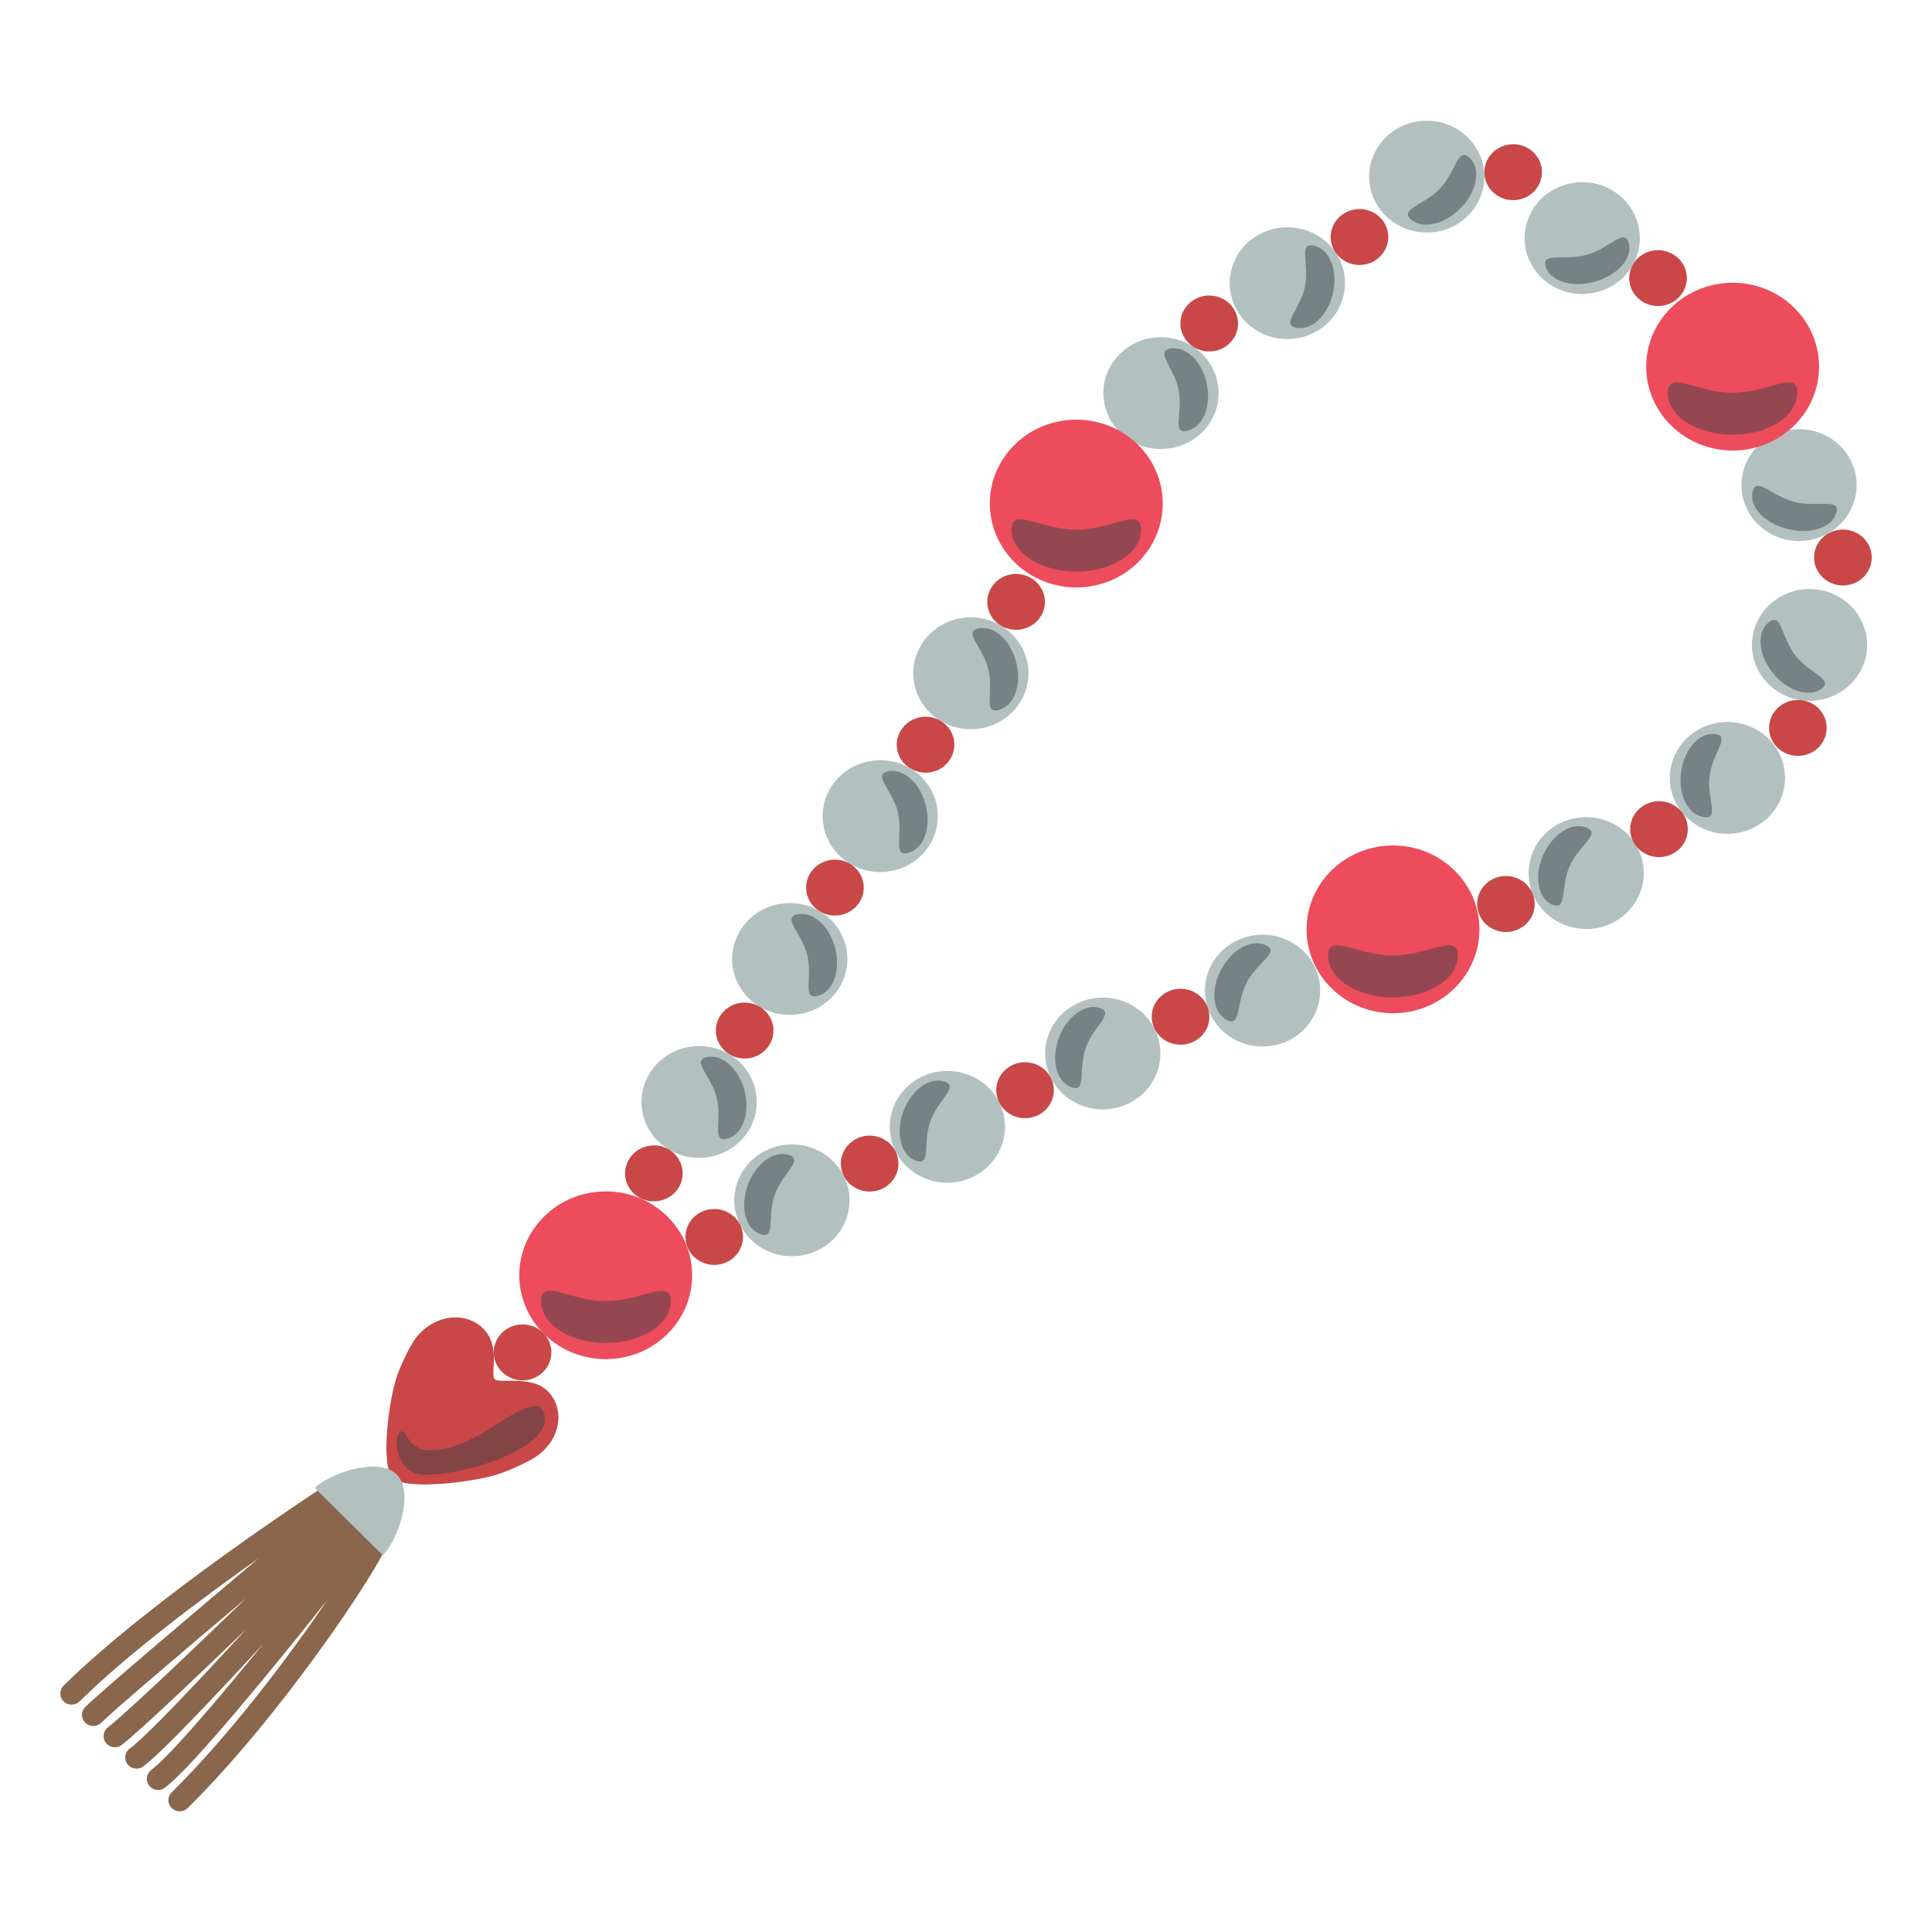 <svg xmlns="http://www.w3.org/2000/svg" viewBox="0 0 64 64" enable-background="new 0 0 64 64"><path fill="#89664c" d="m12.902 51.02c.072-.19-.025-.402-.221-.474-.019-.007-.037-.005-.057-.01-.018-.086-.062-.168-.139-.227-.047-.036-.1-.055-.154-.065-.014-.08-.049-.154-.117-.207-.053-.045-.115-.067-.179-.078-.014-.072-.04-.139-.096-.193-.056-.055-.124-.082-.195-.096-.011-.061-.032-.12-.075-.17-.057-.068-.133-.103-.211-.118-.009-.047-.027-.093-.055-.134-.116-.166-.346-.218-.518-.107-.236.153-5.832 3.791-8.777 6.697-.146.145-.146.378 0 .522.146.144.383.144.529 0 1.594-1.574 4.045-3.408 5.932-4.742-2.256 1.901-5.248 4.438-5.744 4.927-.146.145-.146.378 0 .522s.383.145.528 0c.413-.407 2.726-2.375 4.802-4.128-1.834 1.773-3.893 3.736-4.584 4.285-.161.13-.186.361-.057.521.009.009.018.02.027.028.133.131.348.146.498.027.654-.522 2.434-2.209 4.139-3.853-1.717 1.866-3.362 3.6-3.878 3.974-.167.122-.202.354-.08.516.012.016.024.03.038.043.127.127.334.146.484.036.58-.421 2.324-2.263 3.985-4.069-1.575 1.931-3.116 3.733-3.718 4.187-.164.123-.195.354-.069.518.01.013.021.025.032.037.131.128.341.146.491.031.92-.693 3.593-3.972 5.384-6.224-1.267 1.872-3.233 4.477-5.158 6.377-.146.144-.146.378 0 .521.146.145.383.145.529 0 3.02-2.974 6.287-7.821 6.684-8.874"/><path fill="#b2c1c0" d="m24.518 40.572c-.463-.918-.068-2.028.881-2.473.946-.45 2.089-.067 2.552.853.46.919.066 2.027-.881 2.474-.949.449-2.092.068-2.552-.854"/><path fill="#c94747" d="m22.802 41.38c-.23-.458-.034-1.015.439-1.237.474-.225 1.043-.031 1.276.426.229.461.033 1.015-.44 1.239-.474.225-1.045.032-1.275-.428"/><path opacity=".5" fill="#3e4347" d="m25.2 40.887c.498.168.21-.589.466-1.313.259-.727.966-1.146.468-1.314-.496-.163-1.111.285-1.368 1.013-.26.726-.065 1.448.434 1.614"/><path fill="#b2c1c0" d="m29.667 38.14c-.462-.921-.067-2.029.88-2.477.948-.448 2.09-.067 2.555.854.459.919.063 2.027-.885 2.475-.947.45-2.091.066-2.55-.852"/><path fill="#c94747" d="m27.951 38.952c-.232-.462-.035-1.014.441-1.239.471-.223 1.043-.035 1.274.429.23.46.033 1.015-.44 1.237-.476.224-1.045.031-1.275-.427"/><path opacity=".5" fill="#3e4347" d="m30.353 38.455c.5.166.208-.589.467-1.313.258-.724.965-1.146.467-1.314-.499-.167-1.109.285-1.37 1.012-.257.724-.065 1.448.436 1.615"/><path fill="#b2c1c0" d="m34.815 35.709c-.462-.918-.067-2.029.881-2.474.946-.451 2.089-.068 2.552.852.459.92.065 2.03-.881 2.476-.949.448-2.092.065-2.552-.854"/><path fill="#c94747" d="m33.1 36.52c-.233-.461-.037-1.014.438-1.239.473-.223 1.044-.033 1.276.429.229.46.032 1.013-.439 1.238-.478.224-1.045.032-1.275-.428"/><path opacity=".5" fill="#3e4347" d="m35.502 36.02c.498.167.21-.589.466-1.313.26-.726.966-1.144.47-1.313-.5-.165-1.113.285-1.371 1.013-.258.725-.063 1.447.435 1.613"/><path fill="#b2c1c0" d="m40.01 33.394c-.329-.973.216-2.02 1.218-2.337.999-.32 2.079.207 2.41 1.178.328.972-.218 2.02-1.219 2.34-1 .318-2.081-.211-2.409-1.181"/><path fill="#c94747" d="m38.2 33.97c-.164-.486.109-1.01.611-1.17.5-.159 1.041.107 1.204.594.163.485-.108 1.01-.608 1.167-.502.16-1.041-.102-1.207-.591"/><path opacity=".5" fill="#3e4347" d="m40.65 33.794c.469.229.287-.554.645-1.241.357-.686 1.113-1.01.645-1.239-.471-.23-1.14.136-1.497.821-.357.686-.265 1.428.207 1.659"/><path fill="#b2c1c0" d="m50.773 29.607c-.393-.949.086-2.029 1.064-2.405.98-.38 2.091.084 2.48 1.032.391.952-.086 2.028-1.066 2.409-.978.377-2.087-.086-2.478-1.036"/><path fill="#c94747" d="m49 30.29c-.195-.476.044-1.015.532-1.206.492-.187 1.044.042 1.24.52.193.476-.045 1.017-.533 1.204-.492.191-1.045-.043-1.239-.518"/><path opacity=".5" fill="#3e4347" d="m51.43 29.971c.486.202.257-.571.565-1.277.313-.704 1.053-1.075.566-1.277-.482-.199-1.131.207-1.441.913-.314.702-.176 1.44.31 1.641"/><path fill="#b2c1c0" d="m55.712 26.899c-.644-.809-.489-1.972.345-2.596.835-.624 2.034-.477 2.677.334.646.812.489 1.976-.347 2.601-.833.622-2.032.472-2.675-.339"/><path fill="#c94747" d="m54.2 28.03c-.322-.403-.243-.985.175-1.297s1.016-.238 1.339.167c.32.407.241.987-.173 1.3-.421.313-1.018.238-1.341-.17"/><path opacity=".5" fill="#3e4347" d="m56.45 27.07c.523.064.082-.616.184-1.377.101-.762.707-1.31.185-1.376-.522-.067-1.03.495-1.13 1.256-.104.764.238 1.433.761 1.497"/><path fill="#b2c1c0" d="m59.689 23.2c-1.046-.14-1.777-1.069-1.636-2.083.141-1.016 1.102-1.724 2.147-1.587 1.041.136 1.775 1.067 1.634 2.084-.141 1.012-1.104 1.723-2.145 1.586"/><path fill="#c94747" d="m59.43 25.03c-.522-.067-.889-.535-.818-1.04.069-.507.551-.861 1.074-.794.522.067.887.532.817 1.04-.071.511-.551.863-1.073.794"/><path opacity=".5" fill="#3e4347" d="m60.34 22.814c.42-.31-.39-.493-.867-1.107-.478-.608-.448-1.412-.866-1.104-.422.313-.372 1.058.104 1.668.483.611 1.209.856 1.629.543"/><path fill="#b2c1c0" d="m60.56 17.67c-.91.515-2.077.22-2.61-.664-.532-.884-.226-2.02.683-2.535.908-.517 2.078-.219 2.611.664.53.882.228 2.01-.684 2.535"/><path fill="#c94747" d="m61.53 19.269c-.453.257-1.037.107-1.305-.332-.268-.441-.115-1.01.34-1.267.456-.26 1.039-.111 1.307.33s.113 1.01-.342 1.269"/><path opacity=".5" fill="#3e4347" d="m60.832 16.98c.134-.496-.617-.158-1.384-.352s-1.251-.846-1.387-.351c-.131.492.38 1.052 1.145 1.245.768.197 1.493-.046 1.626-.542"/><path fill="#b2c1c0" d="m54.09 8.772c-.501.896-1.661 1.23-2.587.743-.928-.488-1.27-1.611-.768-2.511.504-.898 1.662-1.233 2.588-.746.928.491 1.269 1.614.767 2.514"/><path fill="#c94747" d="m55.762 9.654c-.251.451-.829.615-1.293.373-.463-.244-.635-.806-.384-1.255.252-.449.829-.617 1.294-.371.465.242.635.803.383 1.253"/><path opacity=".5" fill="#3e4347" d="m53.949 8.04c-.15-.489-.614.178-1.373.396-.757.216-1.521-.096-1.373.394.15.493.887.714 1.646.497.758-.221 1.252-.794 1.1-1.287"/><path fill="#b2c1c0" d="m49.17 5.771c.045 1.022-.771 1.887-1.824 1.931-1.053.043-1.943-.751-1.99-1.77-.045-1.024.773-1.89 1.824-1.931 1.055-.046 1.944.75 1.99 1.77"/><ellipse transform="matrix(.999-.042.042.999-.195 2.083)" fill="#c94747" cx="50.13" cy="5.732" rx=".954" ry=".926"/><path opacity=".5" fill="#3e4347" d="m48.672 5.219c-.389-.347-.433.458-.967 1.023-.535.565-1.356.677-.967 1.024.387.347 1.133.169 1.67-.396.537-.568.655-1.305.264-1.651"/><path fill="#b2c1c0" d="m44.24 8.36c.58.854.337 2-.543 2.566-.881.562-2.064.328-2.645-.522-.58-.856-.337-2.01.543-2.569.88-.564 2.063-.325 2.645.525"/><path fill="#c94747" d="m45.831 7.34c.29.429.167 1-.272 1.286-.439.28-1.031.161-1.32-.266-.293-.425-.17-1 .27-1.281.438-.283 1.03-.164 1.322.261"/><path opacity=".5" fill="#3e4347" d="m43.515 8.137c-.515-.103-.13.608-.287 1.36-.159.752-.806 1.259-.288 1.361s1.064-.425 1.223-1.176c.159-.751-.13-1.445-.648-1.545"/><path fill="#b2c1c0" d="m39.522 11.483c.877.571 1.109 1.724.521 2.573-.59.848-1.773 1.073-2.649.503-.873-.572-1.106-1.723-.519-2.571.589-.847 1.773-1.072 2.647-.505"/><path fill="#c94747" d="m40.591 9.949c.435.286.552.86.259 1.286-.295.423-.889.536-1.327.248-.435-.284-.552-.858-.258-1.282.297-.428.886-.539 1.326-.252"/><path opacity=".5" fill="#3e4347" d="m38.768 11.548c-.519.097.123.61.275 1.365.154.751-.242 1.459.273 1.361.52-.098.813-.788.664-1.54-.152-.754-.693-1.284-1.212-1.186"/><path fill="#b2c1c0" d="m33.16 20.728c.897.533 1.181 1.676.627 2.544-.553.874-1.727 1.146-2.627.608-.897-.536-1.178-1.678-.625-2.547.552-.873 1.728-1.145 2.625-.605"/><path fill="#c94747" d="m34.16 19.15c.449.268.59.839.313 1.272-.273.435-.863.57-1.313.307-.449-.27-.59-.841-.314-1.276.278-.437.865-.57 1.314-.303"/><path opacity=".5" fill="#3e4347" d="m32.408 20.817c-.512.118.148.605.332 1.353.186.748-.182 1.471.334 1.352.512-.12.779-.82.593-1.564-.181-.75-.743-1.258-1.259-1.141"/><path fill="#b2c1c0" d="m30.16 25.457c.896.537 1.178 1.678.624 2.55-.552.871-1.728 1.142-2.623.607-.898-.536-1.181-1.675-.628-2.548.552-.872 1.728-1.142 2.627-.609"/><path fill="#c94747" d="m31.16 23.88c.451.269.59.838.313 1.274-.274.438-.862.573-1.311.303-.451-.265-.59-.837-.314-1.272.276-.435.861-.573 1.312-.305"/><path opacity=".5" fill="#3e4347" d="m29.41 25.554c-.512.117.148.604.333 1.348.181.751-.184 1.472.33 1.353.515-.119.782-.821.597-1.568-.185-.747-.749-1.254-1.26-1.133"/><path fill="#b2c1c0" d="m27.16 30.19c.9.536 1.18 1.678.627 2.548-.553.871-1.727 1.144-2.623.608-.902-.536-1.181-1.676-.627-2.548.548-.873 1.728-1.142 2.623-.608"/><path fill="#c94747" d="m28.16 28.614c.447.27.589.838.312 1.272-.278.438-.865.573-1.314.305-.448-.27-.589-.84-.313-1.272.276-.437.864-.574 1.315-.305"/><path opacity=".5" fill="#3e4347" d="m26.41 30.29c-.514.119.148.604.332 1.354.184.744-.182 1.467.332 1.348.514-.117.779-.818.597-1.564-.185-.747-.749-1.257-1.261-1.138"/><path fill="#b2c1c0" d="m24.16 34.925c.897.537 1.177 1.678.626 2.55-.554.868-1.729 1.141-2.627.605-.897-.534-1.178-1.677-.625-2.546.55-.874 1.726-1.144 2.626-.609"/><path fill="#c94747" d="m25.17 33.35c.445.269.587.838.311 1.273-.277.437-.863.574-1.312.304-.45-.266-.59-.838-.313-1.274.276-.438.861-.571 1.314-.303"/><path opacity=".5" fill="#3e4347" d="m23.41 35.02c-.514.12.148.603.334 1.351.184.748-.182 1.468.331 1.351.515-.117.779-.819.595-1.566-.182-.748-.747-1.257-1.26-1.136"/><g fill="#c94747"><path d="m22.16 38.08c.448.27.59.838.314 1.274-.278.437-.863.571-1.316.305-.447-.27-.586-.839-.31-1.273.274-.439.862-.573 1.312-.306"/><path d="m17.811 44.01c.45.269.589.839.313 1.272-.276.439-.865.574-1.313.306-.45-.269-.59-.839-.314-1.276.277-.434.864-.568 1.314-.302"/></g><path fill="#ed4c5c" d="m37.678 18.646c-1.121 1.085-2.93 1.084-4.049-.001-1.119-1.087-1.121-2.845 0-3.93 1.117-1.085 2.93-1.085 4.049 0 1.119 1.084 1.119 2.843 0 3.931"/><path opacity=".5" fill="#3e4347" d="m37.801 17.545c0-.77-.961 0-2.148 0-1.186 0-2.145-.771-2.145.003 0 .764.959 1.385 2.146 1.386 1.188.002 2.146-.621 2.147-1.389"/><path fill="#ed4c5c" d="m48.17 32.75c-1.12 1.088-2.931 1.086-4.05 0-1.117-1.085-1.117-2.844 0-3.927 1.117-1.087 2.93-1.088 4.05-.001 1.118 1.085 1.116 2.845 0 3.928"/><path opacity=".5" fill="#3e4347" d="m48.29 31.652c0-.767-.962-.001-2.148-.001s-2.145-.765-2.146 0c0 .771.96 1.389 2.146 1.39 1.187-.001 2.146-.619 2.148-1.389"/><path fill="#ed4c5c" d="m59.42 14.11c-1.118 1.087-2.931 1.085-4.048-.001-1.119-1.085-1.12-2.842-.001-3.927 1.117-1.086 2.932-1.089 4.05-.001 1.117 1.085 1.117 2.846-.001 3.929"/><path opacity=".5" fill="#3e4347" d="m59.54 13.01c.001-.768-.96 0-2.147-.001-1.188 0-2.144-.766-2.146.005.001.765.959 1.385 2.146 1.386 1.189 0 2.146-.621 2.147-1.39"/><path fill="#ed4c5c" d="m22.09 44.21c-1.119 1.085-2.931 1.084-4.049-.001-1.119-1.086-1.119-2.844.002-3.928 1.115-1.086 2.93-1.086 4.047 0 1.118 1.081 1.118 2.843 0 3.929"/><path opacity=".5" fill="#3e4347" d="m22.22 43.1c-.002-.769-.963 0-2.149-.001-1.187.001-2.146-.768-2.146 0-.001.769.959 1.39 2.145 1.39 1.187.002 2.15-.622 2.15-1.389"/><path fill="#c94747" d="m18.13 46.07c-.531-.516-1.587-.23-1.741-.379-.166-.161.22-1.099-.395-1.693-.604-.587-1.657-.441-2.244.361-.207.285-.498.92-.605 1.24-.281.842-.545 2.962-.129 3.366.415.402 2.601.148 3.467-.125.33-.105.986-.39 1.277-.588.828-.57.973-1.595.37-2.182"/><path opacity=".5" fill="#3e4347" d="m18.02 46.803c-.115-.369-.535-.313-1.635.423-1.102.731-2.477 1.204-2.877.401-.4-.805-.662.934.298 1.19.86.23 4.626-.711 4.214-2.01"/><path fill="#b2c1c0" d="m12.683 51.52l-2.258-2.23c.462-.455 2.088-1.063 2.711-.447.623.615.008 2.22-.453 2.677"/></svg>